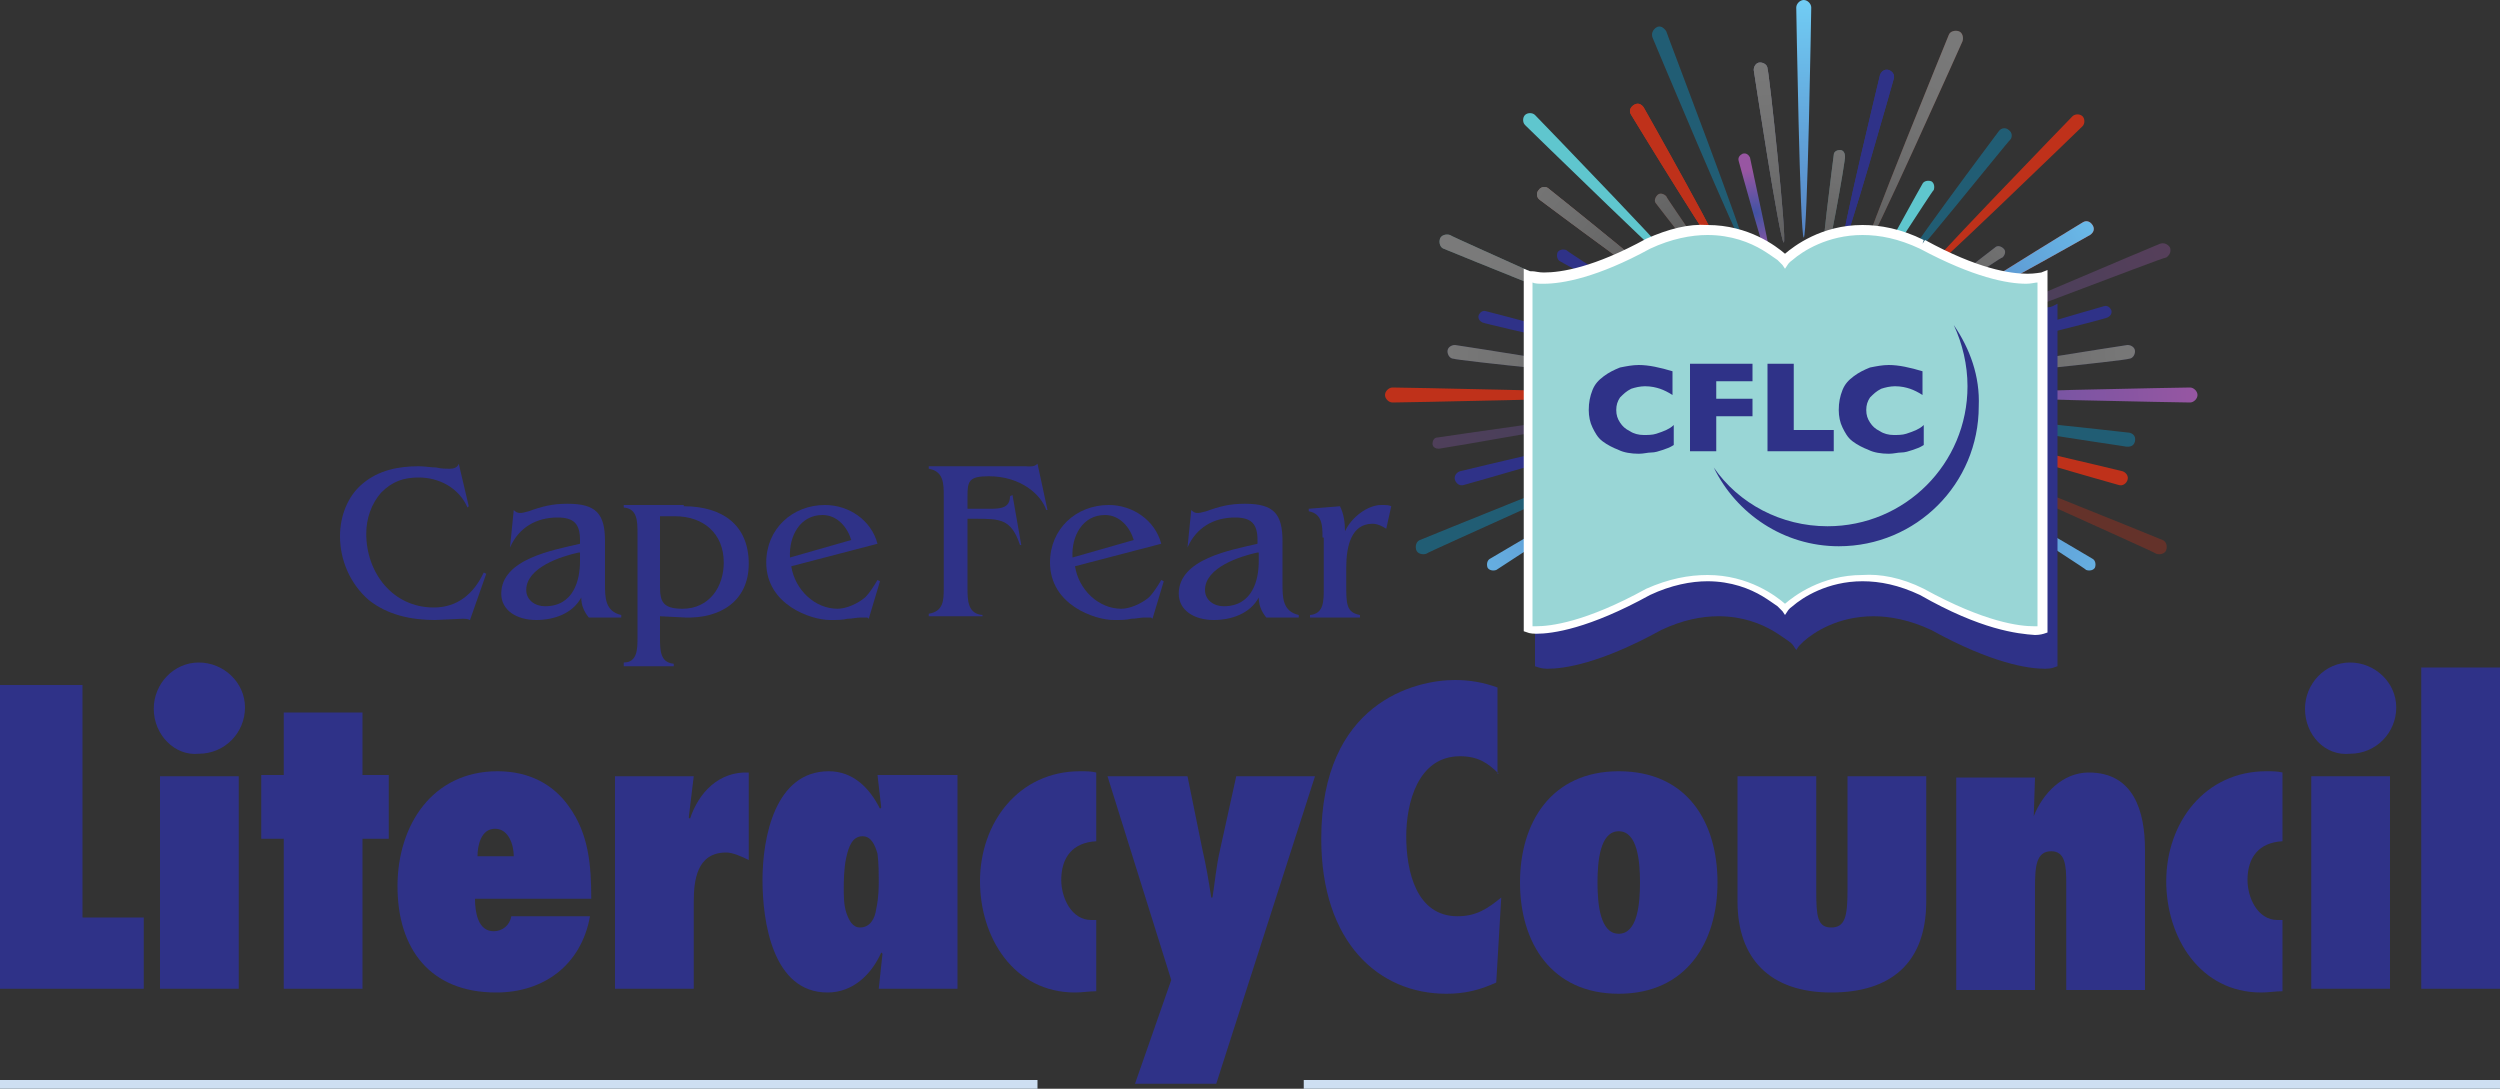 <?xml version="1.0" encoding="UTF-8"?> <!-- Generator: Adobe Illustrator 25.0.1, SVG Export Plug-In . SVG Version: 6.00 Build 0) --> <svg xmlns="http://www.w3.org/2000/svg" xmlns:xlink="http://www.w3.org/1999/xlink" version="1.1" id="Layer_1" x="0px" y="0px" viewBox="0 0 200 87.1" style="enable-background:new 0 0 200 87.1;" xml:space="preserve"><rect x="0" y="0" width="200" height="87.1" fill="#333333" stroke="none"/> <style type="text/css"> .st0{fill:#2F3288;} .st1{fill:#CEDFF2;} .st2{fill:#5FC6CE;} .st3{fill:#BF311A;} .st4{fill:url(#SVGID_1_);} .st5{fill:url(#SVGID_2_);} .st6{fill:url(#SVGID_3_);} .st7{fill:url(#SVGID_4_);} .st8{opacity:0.35;} .st9{fill:#00ADEE;} .st10{fill:url(#SVGID_5_);} .st11{fill:url(#SVGID_6_);} .st12{fill:url(#SVGID_7_);} .st13{fill:url(#SVGID_8_);} .st14{fill:url(#SVGID_9_);} .st15{fill:url(#SVGID_10_);} .st16{fill:url(#SVGID_11_);} .st17{fill:url(#SVGID_12_);} .st18{fill:url(#SVGID_13_);} .st19{fill:url(#SVGID_14_);} .st20{fill:url(#SVGID_15_);} .st21{fill:url(#SVGID_16_);} .st22{fill:url(#SVGID_17_);} .st23{fill:url(#SVGID_18_);} .st24{fill:url(#SVGID_19_);} .st25{fill:#99D6D6;} .st26{fill:#FFFFFF;} </style> <g> <g> <path class="st0" d="M0,79.1V54.8h6.6v18.6h4.9v5.7H0z"></path> <path class="st0" d="M12.3,56.7c0-2,1.6-3.7,3.6-3.7c2,0,3.7,1.6,3.7,3.6c0,2-1.6,3.7-3.7,3.7C14,60.5,12.3,58.8,12.3,56.7z M12.8,79.1v-17h6.3v17H12.8z"></path> <path class="st0" d="M22.7,79.1v-12h-1.8v-5.1h1.8v-5H29v5h2.1v5.1H29v12H22.7z"></path> <path class="st0" d="M47.2,73.3c-0.7,3.9-3.7,6.1-7.5,6.1c-5.3,0-7.9-3.5-7.9-8.5c0-4.9,2.8-9.2,8-9.2c2.6,0,4.5,1.1,5.7,2.8 c1.6,2.2,1.8,4.7,1.8,7.4h-9.3c0,1,0.2,2.6,1.5,2.6c0.7,0,1.3-0.5,1.4-1.2H47.2z M41.1,68.5c0-0.9-0.4-2.2-1.5-2.2 c-1.1,0-1.4,1.3-1.4,2.2H41.1z"></path> <path class="st0" d="M59.9,68.8c-0.6-0.3-1.3-0.6-1.8-0.6c-2.4,0-2.6,2.3-2.6,4v6.9h-6.3v-17h6.3l-0.4,3.3l0.1,0.1 c0.7-2.1,2.3-3.8,4.7-3.7V68.8z"></path> <path class="st0" d="M76.6,79.1h-6.3l0.3-2.8l-0.1-0.1c-0.8,1.8-2.3,3.2-4.3,3.2c-4.4,0-5.2-5.7-5.2-9c0-3.4,1-8.7,5.3-8.7 c2,0,3.3,1.4,4.1,3l0.1-0.1l-0.3-2.6h6.4V79.1z M70.1,72.7c0.2-0.9,0.2-1.8,0.2-2.3c0-0.5,0-1.3-0.1-2.1c-0.2-0.7-0.5-1.4-1.2-1.4 c-0.8,0-1.1,0.8-1.3,1.7c-0.2,0.9-0.2,2-0.2,2.5c0,0.5,0,1.3,0.2,1.9c0.2,0.6,0.5,1.2,1.1,1.2C69.6,74.2,70,73.5,70.1,72.7z"></path> <path class="st0" d="M87.7,79.3c-0.6,0-1.1,0.1-1.7,0.1c-4.9,0-7.6-4.4-7.6-8.9c0-4.7,3.1-8.8,8-8.8c0.5,0,0.9,0,1.3,0.1v5.5 c-1.9,0.1-2.8,1.3-2.8,3.1c0,1.4,0.8,3.2,2.4,3.2h0.4V79.3z"></path> <path class="st0" d="M90.8,86.7l2.9-8.3l-5.1-16.3H95l1.2,5.9c0.3,1.3,0.5,2.5,0.7,3.8H97c0.2-1.3,0.3-2.5,0.6-3.8l1.3-5.9h6.3 l-7.9,24.6H90.8z"></path> <path class="st0" d="M119.9,61.9c-0.9-0.9-1.7-1.4-3.1-1.4c-3.4,0-4.3,3.8-4.3,6.4c0,2.8,0.8,6.4,4.1,6.4c1.5,0,2.4-0.6,3.5-1.5 l-0.4,6.8c-1.3,0.6-2.5,0.9-4,0.9c-5.4,0-10-4.1-10-12.4c0-10.9,7.5-12.7,10.7-12.7c1.2,0,2.3,0.2,3.4,0.6V61.9z"></path> <path class="st0" d="M137.4,70.6c0,4.8-2.5,8.9-7.9,8.9c-5.4,0-7.9-4.1-7.9-8.9c0-4.8,2.5-8.9,7.9-8.9 C135,61.7,137.4,65.8,137.4,70.6z M127.8,70.6c0,1.7,0.2,4.1,1.7,4.1c1.5,0,1.7-2.4,1.7-4.1c0-1.7-0.2-4.1-1.7-4.1 C128,66.5,127.8,68.9,127.8,70.6z"></path> <path class="st0" d="M145.3,62.1v9.2c0,2,0.1,2.9,1.2,2.9c1.1,0,1.3-0.9,1.3-2.9v-9.2h6.3v10c0,5-2.9,7.3-7.6,7.3 c-4.9,0-7.5-2.7-7.5-7.3v-10H145.3z"></path> <path class="st0" d="M162.7,65.3L162.7,65.3c0.7-1.8,2.3-3.5,4.4-3.5c3.6,0,4.5,3.1,4.5,6.2v11.2h-6.3v-8.6c0-1.4-0.1-2.5-1.2-2.5 c-1.2,0-1.3,1.2-1.3,2.9v8.2h-6.3v-17h6.3L162.7,65.3z"></path> <path class="st0" d="M182.6,79.3c-0.6,0-1.1,0.1-1.7,0.1c-4.9,0-7.6-4.4-7.6-8.9c0-4.7,3.1-8.8,8-8.8c0.5,0,0.9,0,1.3,0.1v5.5 c-1.9,0.1-2.8,1.3-2.8,3.1c0,1.4,0.8,3.2,2.4,3.2h0.4V79.3z"></path> <path class="st0" d="M184.4,56.7c0-2,1.6-3.7,3.6-3.7c2,0,3.7,1.6,3.7,3.6c0,2-1.6,3.7-3.7,3.7C186,60.5,184.4,58.8,184.4,56.7z M184.9,79.1v-17h6.3v17H184.9z"></path> <path class="st0" d="M193.7,79.1V53.4h6.3v25.7H193.7z"></path> </g> <g> <rect x="0" y="86.4" class="st1" width="83" height="0.7"></rect> <rect x="104.3" y="86.4" class="st1" width="95.7" height="0.7"></rect> </g> <path class="st0" d="M37.6,49.6c-0.2-0.1-0.4-0.1-0.6-0.1l-2.2,0.1c-1.9,0-3.8-0.4-5.3-1.6c-1.5-1.3-2.3-3.2-2.3-5.1 c0-1.6,0.6-3.2,1.8-4.2c1.3-1.1,2.9-1.4,4.5-1.4c0.5,0,1,0.1,1.4,0.1c0.4,0.1,0.8,0.1,1.1,0.1c0.3,0,0.6-0.1,0.7-0.4l0.8,3.4 l-0.1,0.1c-0.7-1.6-2.3-2.4-3.9-2.4c-1.2,0-2.1,0.3-3,1.2c-0.8,0.9-1.2,2.1-1.2,3.3c0,3.1,2.1,5.9,5.4,5.9c1.9,0,3.2-1.1,4-2.8 l0.2,0.1L37.6,49.6z"></path> <path class="st0" d="M47.1,49.4c-0.4-0.5-0.6-1-0.6-1.6c-0.7,1.3-2.2,1.8-3.6,1.8c-1.6,0-2.8-0.8-2.8-2.1c0-2.8,4.2-3.5,6.3-4v-0.3 c0-1.3-0.5-1.8-1.8-1.8c-1.7,0-3.1,0.8-3.8,2.4l0.3-3c0.3,0.3,0.5,0.3,1.2,0.1c1.1-0.4,1.9-0.6,3.1-0.6c2.3,0,3,0.8,3,3v3.4 c0,1.1,0,2.2,1.3,2.5v0.2H47.1z M46.3,44.2c-1.4,0.3-4.2,1.2-4.2,3c0,0.8,0.7,1.3,1.5,1.3c2.3,0,2.8-2.1,2.8-3.6V44.2z"></path> <path class="st0" d="M54.7,40.5c3.1,0,5.2,1.5,5.2,4.6c0,3-2.3,4.4-5.1,4.3l-2-0.1V51c0,1,0,2,1.1,2.1v0.2h-4V53 C51,53,51,51.9,51,51v-8.3c0-1,0-2-1.1-2.1v-0.2H54.7z M52.8,41.3v5.6c0,1.2,0.2,1.8,1.8,1.8c2.1,0,3.3-1.7,3.3-3.7 c0-2.3-1.6-3.7-3.9-3.7H52.8z"></path> <path class="st0" d="M63.3,45.3c0.3,1.9,1.9,3.4,3.7,3.4c0.7,0,1.6-0.4,2.2-0.9c0.4-0.4,0.7-0.9,1-1.4l0.2,0.1l-0.9,3 c-0.1-0.1-0.1-0.1-0.2-0.1c-0.1,0-0.2,0-0.4,0c-0.4,0-0.7,0.1-1.1,0.1c-0.4,0.1-0.8,0.1-1.4,0.1c-1.5,0-5.1-1.2-5.1-4.6 c0-2.7,2.1-4.6,4.7-4.6c1.9,0,3.7,1.2,4.2,3.1L63.3,45.3z M68.1,43.2c-0.3-1-1.1-2-2.3-2c-1.8,0-2.7,1.7-2.6,3.4L68.1,43.2z"></path> <path class="st0" d="M77.4,47c0,1,0,2.1,1.2,2.2v0.1h-4.3v-0.2c1.2-0.2,1.2-1.1,1.2-2.1v-7.3c0-1,0-2-1.2-2.2v-0.2H82 c0.3,0,0.7,0.1,1-0.2l0.8,3.7l-0.1,0c-0.4-1.2-2-2.7-4.6-2.7c-1.6,0-1.7,0.4-1.7,1.6v1h1.9c0.8,0,1.5-0.1,1.5-1l0.2-0.1l0.7,4 l-0.1,0c-0.7-2.1-1.6-2.1-3.6-2.1h-0.6V47z"></path> <path class="st0" d="M86,45.3c0.3,1.9,1.9,3.4,3.7,3.4c0.7,0,1.6-0.4,2.2-0.9c0.4-0.4,0.7-0.9,1-1.4l0.2,0.1l-0.9,3 c-0.1-0.1-0.1-0.1-0.2-0.1c-0.1,0-0.2,0-0.4,0c-0.4,0-0.7,0.1-1.1,0.1c-0.4,0.1-0.8,0.1-1.4,0.1c-1.5,0-5.1-1.2-5.1-4.6 c0-2.7,2.1-4.6,4.7-4.6c1.9,0,3.7,1.2,4.2,3.1L86,45.3z M90.7,43.2c-0.3-1-1.1-2-2.3-2c-1.8,0-2.7,1.7-2.6,3.4L90.7,43.2z"></path> <path class="st0" d="M101.3,49.4c-0.4-0.5-0.6-1-0.6-1.6c-0.7,1.3-2.2,1.8-3.6,1.8c-1.6,0-2.8-0.8-2.8-2.1c0-2.8,4.2-3.5,6.3-4 v-0.3c0-1.3-0.5-1.8-1.8-1.8c-1.7,0-3.1,0.8-3.8,2.4l0.3-3c0.3,0.3,0.5,0.3,1.2,0.1c1.1-0.4,1.9-0.6,3.1-0.6c2.3,0,3,0.8,3,3v3.4 c0,1.1,0,2.2,1.3,2.5v0.2H101.3z M100.6,44.2c-1.4,0.3-4.2,1.2-4.2,3c0,0.8,0.7,1.3,1.5,1.3c2.3,0,2.8-2.1,2.8-3.6V44.2z"></path> <path class="st0" d="M105.8,43c0-0.9,0-1.9-1.1-2.1v-0.2l2.5-0.2c0.3,0.6,0.4,1.3,0.4,2c0.5-1.1,1.8-2.1,2.9-2.1 c0.4,0,0.6,0,0.8,0.1l-0.4,1.8c-0.3-0.2-0.7-0.4-1.1-0.4c-1.7,0-2.1,1.8-2.1,3.5v1.4c0,1.5,0,2.2,1.1,2.4v0.2h-4v-0.2 c1.1-0.1,1.1-1.1,1.1-2.1V43z"></path> <g> <g> <g> <g> <path class="st2" d="M135.4,22.7C135.2,22.9,122,10,122,10c-0.2-0.2-0.2-0.6,0-0.8c0.2-0.2,0.6-0.2,0.8,0 C122.8,9.2,135.6,22.4,135.4,22.7z"></path> </g> <g> <path class="st2" d="M149.5,22.8c-0.2-0.1,4.3-8.1,4.3-8.1c0.1-0.2,0.4-0.3,0.7-0.2c0.2,0.1,0.3,0.4,0.2,0.7 C154.6,15.2,149.7,23,149.5,22.8z"></path> </g> </g> <g> <path class="st3" d="M154.8,25.4c-0.2-0.3,11.8-7.6,11.8-7.6c0.3-0.2,0.6-0.1,0.8,0.2c0.2,0.3,0.1,0.6-0.2,0.8 C167.2,18.8,155,25.7,154.8,25.4z"></path> </g> <g> <radialGradient id="SVGID_1_" cx="143.612" cy="32.57" r="33.072" gradientTransform="matrix(1 1.300000e-03 -1.300000e-03 1 -0.372 0.298)" gradientUnits="userSpaceOnUse"> <stop offset="0" style="stop-color:#4252A4"></stop> <stop offset="6.430340e-02" style="stop-color:#4753A4"></stop> <stop offset="1" style="stop-color:#9856A2"></stop> </radialGradient> <path class="st4" d="M156.8,31.6c0-0.3,18.4-0.6,18.4-0.6c0.3,0,0.6,0.3,0.6,0.6c0,0.3-0.3,0.6-0.6,0.6 C175.2,32.2,156.8,31.9,156.8,31.6z"></path> </g> <g> <path class="st0" d="M132.9,25.2c-0.1,0.2-8.1-4.3-8.1-4.3c-0.2-0.1-0.3-0.4-0.2-0.7c0.1-0.2,0.4-0.3,0.7-0.2 C125.3,20.1,133.1,25,132.9,25.2z"></path> </g> <g> <path class="st0" d="M155.8,28.4c-0.1-0.3,12.5-3.9,12.5-3.9c0.3-0.1,0.5,0.1,0.6,0.3c0.1,0.3-0.1,0.5-0.3,0.6 C168.5,25.5,155.9,28.7,155.8,28.4z"></path> </g> <g> <path class="st0" d="M147.4,19.7c-0.3-0.1,3-13.7,3-13.7c0.1-0.3,0.4-0.5,0.7-0.4c0.3,0.1,0.5,0.4,0.4,0.7 C151.5,6.3,147.7,19.8,147.4,19.7z"></path> </g> <g> <path class="st0" d="M147.4,19.7c-0.3-0.1,3-13.7,3-13.7c0.1-0.3,0.4-0.5,0.7-0.4c0.3,0.1,0.5,0.4,0.4,0.7 C151.5,6.3,147.7,19.8,147.4,19.7z"></path> </g> <g> <g> <radialGradient id="SVGID_2_" cx="144.696" cy="31.069" r="31.46" gradientTransform="matrix(1 1.300000e-03 -1.300000e-03 1 -0.372 0.298)" gradientUnits="userSpaceOnUse"> <stop offset="0" style="stop-color:#4252A4"></stop> <stop offset="1" style="stop-color:#71CCF4"></stop> </radialGradient> <path class="st5" d="M144.3,19c-0.3,0-0.6-18.4-0.6-18.4c0-0.3,0.3-0.6,0.6-0.6c0.3,0,0.6,0.3,0.6,0.6 C144.9,0.6,144.6,19,144.3,19z"></path> </g> <g> <radialGradient id="SVGID_3_" cx="144.283" cy="31.555" r="31.46" gradientUnits="userSpaceOnUse"> <stop offset="0" style="stop-color:#4252A4"></stop> <stop offset="1" style="stop-color:#71CCF4"></stop> </radialGradient> <path class="st6" d="M154.8,25.4c-0.2-0.3,11.8-7.6,11.8-7.6c0.3-0.2,0.6-0.1,0.8,0.2c0.2,0.3,0.1,0.6-0.2,0.8 C167.2,18.8,155,25.7,154.8,25.4z"></path> </g> </g> <g> <g> <path class="st3" d="M153.2,22.7c-0.2-0.2,12.6-13.4,12.6-13.4c0.2-0.2,0.6-0.2,0.8,0c0.2,0.2,0.2,0.6,0,0.8 C166.6,10.1,153.4,22.9,153.2,22.7z"></path> </g> <g> <radialGradient id="SVGID_4_" cx="140.427" cy="17.038" r="3.449" gradientUnits="userSpaceOnUse"> <stop offset="0" style="stop-color:#4252A4"></stop> <stop offset="6.430340e-02" style="stop-color:#4753A4"></stop> <stop offset="1" style="stop-color:#9856A2"></stop> </radialGradient> <path class="st7" d="M141.8,21.7c-0.3,0.1-2.7-8.8-2.7-8.8c-0.1-0.3,0.1-0.5,0.3-0.6c0.3-0.1,0.5,0.1,0.6,0.3 C140,12.7,142,21.7,141.8,21.7z"></path> </g> <g> <path class="st3" d="M138.1,21c-0.3,0.2-7.6-11.8-7.6-11.8c-0.2-0.3-0.1-0.6,0.2-0.8c0.3-0.2,0.6-0.1,0.8,0.2 C131.5,8.6,138.4,20.8,138.1,21z"></path> </g> <g> <path class="st3" d="M138.1,21c-0.3,0.2-7.6-11.8-7.6-11.8c-0.2-0.3-0.1-0.6,0.2-0.8c0.3-0.2,0.6-0.1,0.8,0.2 C131.5,8.6,138.4,20.8,138.1,21z"></path> </g> <g> <path class="st3" d="M156.1,34.7c0.1-0.3,13.7,3,13.7,3c0.3,0.1,0.5,0.4,0.4,0.7c-0.1,0.3-0.4,0.5-0.7,0.4 C169.5,38.8,156,35,156.1,34.7z"></path> </g> </g> <g class="st8"> <g> <g> <path class="st2" d="M132.7,26.6c-0.1,0.3-17.2-6.7-17.2-6.7c-0.3-0.1-0.4-0.5-0.3-0.8c0.1-0.3,0.5-0.4,0.8-0.3 C116,18.9,132.9,26.3,132.7,26.6z"></path> </g> <g> <path class="st2" d="M145.8,21.5c-0.3,0,0.9-9.1,0.9-9.1c0-0.3,0.3-0.4,0.5-0.4c0.3,0,0.4,0.3,0.4,0.5 C147.7,12.5,146.1,21.6,145.8,21.5z"></path> </g> <g> <path class="st9" d="M154.3,33.1c0-0.3,15.9,1.5,15.9,1.5c0.3,0,0.7,0.2,0.6,0.7c-0.1,0.4-0.4,0.5-0.9,0.4 C170,35.7,154.3,33.4,154.3,33.1z"></path> </g> </g> <g> <path class="st9" d="M151.8,21.9c-0.3-0.2,8.1-11.4,8.1-11.4c0.2-0.3,0.6-0.3,0.8-0.1c0.3,0.2,0.3,0.6,0.1,0.8 C160.8,11.1,152,22.1,151.8,21.9z"></path> </g> <g> <g> <radialGradient id="SVGID_5_" cx="6.334" cy="143.213" r="33.071" gradientTransform="matrix(0.928 -0.373 0.373 0.928 84.486 -97.142)" gradientUnits="userSpaceOnUse"> <stop offset="0" style="stop-color:#4252A4"></stop> <stop offset="6.430340e-02" style="stop-color:#4753A4"></stop> <stop offset="1" style="stop-color:#9856A2"></stop> </radialGradient> <path class="st10" d="M155.9,26.9c-0.1-0.3,16.9-7.4,16.9-7.4c0.3-0.1,0.6,0,0.8,0.3c0.1,0.3,0,0.6-0.3,0.8 C173.2,20.5,156.1,27.2,155.9,26.9z"></path> </g> <g> <path class="st0" d="M152.5,25.6c-0.2-0.2,7.1-5.8,7.1-5.8c0.2-0.2,0.5-0.1,0.7,0.1c0.2,0.2,0.1,0.5-0.1,0.7 C160.1,20.5,152.6,25.8,152.5,25.6z"></path> </g> <g> <path class="st0" d="M142.7,19.4c-0.3,0-2.4-13.8-2.4-13.8c0-0.3,0.2-0.6,0.5-0.6c0.3,0,0.6,0.2,0.6,0.5 C141.5,5.5,143,19.4,142.7,19.4z"></path> </g> <g> <path class="st0" d="M142.7,19.4c-0.3,0-2.4-13.8-2.4-13.8c0-0.3,0.2-0.6,0.5-0.6c0.3,0,0.6,0.2,0.6,0.5 C141.5,5.5,143,19.4,142.7,19.4z"></path> </g> </g> <g> <g> <path class="st9" d="M139.6,19.9C139.3,20,132.2,3,132.2,3c-0.1-0.3,0-0.6,0.3-0.8s0.6,0,0.8,0.3 C133.3,2.6,139.9,19.8,139.6,19.9z"></path> </g> <g> <path class="st3" d="M155.8,36.5c0.1-0.3,17.2,6.7,17.2,6.7c0.3,0.1,0.4,0.5,0.3,0.8c-0.1,0.3-0.5,0.4-0.8,0.3 C172.5,44.2,155.7,36.8,155.8,36.5z"></path> </g> </g> <g> <g> <path class="st3" d="M149.2,20c-0.3-0.1,6.7-17.2,6.7-17.2c0.1-0.3,0.5-0.4,0.8-0.3c0.3,0.1,0.4,0.5,0.3,0.8 C157,3.3,149.5,20.1,149.2,20z"></path> </g> <g> <path class="st3" d="M138.3,23.4c-0.2,0.2-5.8-7.1-5.8-7.1c-0.2-0.2-0.1-0.5,0.1-0.7c0.2-0.2,0.5-0.1,0.7,0.1 C133.2,15.7,138.5,23.2,138.3,23.4z"></path> </g> <g> <path class="st3" d="M134.6,24.1c-0.2,0.3-11.4-8.1-11.4-8.1c-0.3-0.2-0.3-0.6-0.1-0.8c0.2-0.3,0.6-0.3,0.8-0.1 C123.9,15.1,134.8,23.8,134.6,24.1z"></path> </g> <g> <path class="st3" d="M134.6,24.1c-0.2,0.3-11.4-8.1-11.4-8.1c-0.3-0.2-0.3-0.6-0.1-0.8c0.2-0.3,0.6-0.3,0.8-0.1 C123.9,15.1,134.8,23.8,134.6,24.1z"></path> </g> <g> <path class="st0" d="M156.4,30c0-0.3,13.8-2.4,13.8-2.4c0.3,0,0.6,0.2,0.6,0.5c0,0.3-0.2,0.6-0.5,0.6 C170.4,28.8,156.4,30.3,156.4,30z"></path> </g> </g> <g> <g> <g> <radialGradient id="SVGID_6_" cx="6.501" cy="141.296" r="27.584" gradientTransform="matrix(0.928 -0.373 0.373 0.928 84.486 -97.142)" gradientUnits="userSpaceOnUse"> <stop offset="0" style="stop-color:#000000"></stop> <stop offset="3.344160e-02" style="stop-color:#121212"></stop> <stop offset="0.143" style="stop-color:#494949"></stop> <stop offset="0.257" style="stop-color:#7A7A7A"></stop> <stop offset="0.372" style="stop-color:#A3A3A3"></stop> <stop offset="0.489" style="stop-color:#C4C4C4"></stop> <stop offset="0.608" style="stop-color:#DEDEDE"></stop> <stop offset="0.731" style="stop-color:#F0F0F0"></stop> <stop offset="0.859" style="stop-color:#FBFBFB"></stop> <stop offset="1" style="stop-color:#FFFFFF"></stop> </radialGradient> <path class="st11" d="M132.7,26.6c-0.1,0.3-17.2-6.7-17.2-6.7c-0.3-0.1-0.4-0.5-0.3-0.8c0.1-0.3,0.5-0.4,0.8-0.3 C116,18.9,132.9,26.3,132.7,26.6z"></path> </g> <g> <radialGradient id="SVGID_7_" cx="6.501" cy="141.296" r="27.583" gradientTransform="matrix(0.928 -0.373 0.373 0.928 84.486 -97.142)" gradientUnits="userSpaceOnUse"> <stop offset="0" style="stop-color:#000000"></stop> <stop offset="3.344160e-02" style="stop-color:#121212"></stop> <stop offset="0.143" style="stop-color:#494949"></stop> <stop offset="0.257" style="stop-color:#7A7A7A"></stop> <stop offset="0.372" style="stop-color:#A3A3A3"></stop> <stop offset="0.489" style="stop-color:#C4C4C4"></stop> <stop offset="0.608" style="stop-color:#DEDEDE"></stop> <stop offset="0.731" style="stop-color:#F0F0F0"></stop> <stop offset="0.859" style="stop-color:#FBFBFB"></stop> <stop offset="1" style="stop-color:#FFFFFF"></stop> </radialGradient> <path class="st12" d="M145.8,21.5c-0.3,0,0.9-9.1,0.9-9.1c0-0.3,0.3-0.4,0.5-0.4c0.3,0,0.4,0.3,0.4,0.5 C147.7,12.5,146.1,21.6,145.8,21.5z"></path> </g> </g> <g> <g> <radialGradient id="SVGID_8_" cx="6.334" cy="143.213" r="33.071" gradientTransform="matrix(0.928 -0.373 0.373 0.928 84.486 -97.142)" gradientUnits="userSpaceOnUse"> <stop offset="0" style="stop-color:#000000"></stop> <stop offset="3.344160e-02" style="stop-color:#121212"></stop> <stop offset="0.143" style="stop-color:#494949"></stop> <stop offset="0.257" style="stop-color:#7A7A7A"></stop> <stop offset="0.372" style="stop-color:#A3A3A3"></stop> <stop offset="0.489" style="stop-color:#C4C4C4"></stop> <stop offset="0.608" style="stop-color:#DEDEDE"></stop> <stop offset="0.731" style="stop-color:#F0F0F0"></stop> <stop offset="0.859" style="stop-color:#FBFBFB"></stop> <stop offset="1" style="stop-color:#FFFFFF"></stop> </radialGradient> <path class="st13" d="M152.5,25.6c-0.2-0.2,7.1-5.8,7.1-5.8c0.2-0.2,0.5-0.1,0.7,0.1c0.2,0.2,0.1,0.5-0.1,0.7 C160.1,20.5,152.6,25.8,152.5,25.6z"></path> </g> <g> <radialGradient id="SVGID_9_" cx="6.334" cy="143.213" r="33.071" gradientTransform="matrix(0.928 -0.373 0.373 0.928 84.486 -97.142)" gradientUnits="userSpaceOnUse"> <stop offset="0" style="stop-color:#000000"></stop> <stop offset="3.344160e-02" style="stop-color:#121212"></stop> <stop offset="0.143" style="stop-color:#494949"></stop> <stop offset="0.257" style="stop-color:#7A7A7A"></stop> <stop offset="0.372" style="stop-color:#A3A3A3"></stop> <stop offset="0.489" style="stop-color:#C4C4C4"></stop> <stop offset="0.608" style="stop-color:#DEDEDE"></stop> <stop offset="0.731" style="stop-color:#F0F0F0"></stop> <stop offset="0.859" style="stop-color:#FBFBFB"></stop> <stop offset="1" style="stop-color:#FFFFFF"></stop> </radialGradient> <path class="st14" d="M142.7,19.4c-0.3,0-2.4-13.8-2.4-13.8c0-0.3,0.2-0.6,0.5-0.6c0.3,0,0.6,0.2,0.6,0.5 C141.5,5.5,143,19.4,142.7,19.4z"></path> </g> <g> <radialGradient id="SVGID_10_" cx="6.334" cy="143.213" r="33.071" gradientTransform="matrix(0.928 -0.373 0.373 0.928 84.486 -97.142)" gradientUnits="userSpaceOnUse"> <stop offset="0" style="stop-color:#000000"></stop> <stop offset="3.344160e-02" style="stop-color:#121212"></stop> <stop offset="0.143" style="stop-color:#494949"></stop> <stop offset="0.257" style="stop-color:#7A7A7A"></stop> <stop offset="0.372" style="stop-color:#A3A3A3"></stop> <stop offset="0.489" style="stop-color:#C4C4C4"></stop> <stop offset="0.608" style="stop-color:#DEDEDE"></stop> <stop offset="0.731" style="stop-color:#F0F0F0"></stop> <stop offset="0.859" style="stop-color:#FBFBFB"></stop> <stop offset="1" style="stop-color:#FFFFFF"></stop> </radialGradient> <path class="st15" d="M142.7,19.4c-0.3,0-2.4-13.8-2.4-13.8c0-0.3,0.2-0.6,0.5-0.6c0.3,0,0.6,0.2,0.6,0.5 C141.5,5.5,143,19.4,142.7,19.4z"></path> </g> </g> <g> <g> <radialGradient id="SVGID_11_" cx="5.75" cy="140.517" r="34.624" gradientTransform="matrix(0.928 -0.373 0.373 0.928 84.486 -97.142)" gradientUnits="userSpaceOnUse"> <stop offset="0" style="stop-color:#000000"></stop> <stop offset="3.344160e-02" style="stop-color:#121212"></stop> <stop offset="0.143" style="stop-color:#494949"></stop> <stop offset="0.257" style="stop-color:#7A7A7A"></stop> <stop offset="0.372" style="stop-color:#A3A3A3"></stop> <stop offset="0.489" style="stop-color:#C4C4C4"></stop> <stop offset="0.608" style="stop-color:#DEDEDE"></stop> <stop offset="0.731" style="stop-color:#F0F0F0"></stop> <stop offset="0.859" style="stop-color:#FBFBFB"></stop> <stop offset="1" style="stop-color:#FFFFFF"></stop> </radialGradient> <path class="st16" d="M149.2,20c-0.3-0.1,6.7-17.2,6.7-17.2c0.1-0.3,0.5-0.4,0.8-0.3c0.3,0.1,0.4,0.5,0.3,0.8 C157,3.3,149.5,20.1,149.2,20z"></path> </g> <g> <radialGradient id="SVGID_12_" cx="5.75" cy="140.517" r="34.624" gradientTransform="matrix(0.928 -0.373 0.373 0.928 84.486 -97.142)" gradientUnits="userSpaceOnUse"> <stop offset="0" style="stop-color:#000000"></stop> <stop offset="3.344160e-02" style="stop-color:#121212"></stop> <stop offset="0.143" style="stop-color:#494949"></stop> <stop offset="0.257" style="stop-color:#7A7A7A"></stop> <stop offset="0.372" style="stop-color:#A3A3A3"></stop> <stop offset="0.489" style="stop-color:#C4C4C4"></stop> <stop offset="0.608" style="stop-color:#DEDEDE"></stop> <stop offset="0.731" style="stop-color:#F0F0F0"></stop> <stop offset="0.859" style="stop-color:#FBFBFB"></stop> <stop offset="1" style="stop-color:#FFFFFF"></stop> </radialGradient> <path class="st17" d="M138.3,23.4c-0.2,0.2-5.8-7.1-5.8-7.1c-0.2-0.2-0.1-0.5,0.1-0.7c0.2-0.2,0.5-0.1,0.7,0.1 C133.2,15.7,138.5,23.2,138.3,23.4z"></path> </g> <g> <radialGradient id="SVGID_13_" cx="5.75" cy="140.518" r="34.624" gradientTransform="matrix(0.928 -0.373 0.373 0.928 84.486 -97.142)" gradientUnits="userSpaceOnUse"> <stop offset="0" style="stop-color:#000000"></stop> <stop offset="3.344160e-02" style="stop-color:#121212"></stop> <stop offset="0.143" style="stop-color:#494949"></stop> <stop offset="0.257" style="stop-color:#7A7A7A"></stop> <stop offset="0.372" style="stop-color:#A3A3A3"></stop> <stop offset="0.489" style="stop-color:#C4C4C4"></stop> <stop offset="0.608" style="stop-color:#DEDEDE"></stop> <stop offset="0.731" style="stop-color:#F0F0F0"></stop> <stop offset="0.859" style="stop-color:#FBFBFB"></stop> <stop offset="1" style="stop-color:#FFFFFF"></stop> </radialGradient> <path class="st18" d="M134.6,24.1c-0.2,0.3-11.4-8.1-11.4-8.1c-0.3-0.2-0.3-0.6-0.1-0.8c0.2-0.3,0.6-0.3,0.8-0.1 C123.9,15.1,134.8,23.8,134.6,24.1z"></path> </g> <g> <radialGradient id="SVGID_14_" cx="5.75" cy="140.518" r="34.624" gradientTransform="matrix(0.928 -0.373 0.373 0.928 84.486 -97.142)" gradientUnits="userSpaceOnUse"> <stop offset="0" style="stop-color:#000000"></stop> <stop offset="3.344160e-02" style="stop-color:#121212"></stop> <stop offset="0.143" style="stop-color:#494949"></stop> <stop offset="0.257" style="stop-color:#7A7A7A"></stop> <stop offset="0.372" style="stop-color:#A3A3A3"></stop> <stop offset="0.489" style="stop-color:#C4C4C4"></stop> <stop offset="0.608" style="stop-color:#DEDEDE"></stop> <stop offset="0.731" style="stop-color:#F0F0F0"></stop> <stop offset="0.859" style="stop-color:#FBFBFB"></stop> <stop offset="1" style="stop-color:#FFFFFF"></stop> </radialGradient> <path class="st19" d="M134.6,24.1c-0.2,0.3-11.4-8.1-11.4-8.1c-0.3-0.2-0.3-0.6-0.1-0.8c0.2-0.3,0.6-0.3,0.8-0.1 C123.9,15.1,134.8,23.8,134.6,24.1z"></path> </g> <g> <radialGradient id="SVGID_15_" cx="5.75" cy="140.518" r="34.624" gradientTransform="matrix(0.928 -0.373 0.373 0.928 84.486 -97.142)" gradientUnits="userSpaceOnUse"> <stop offset="0" style="stop-color:#000000"></stop> <stop offset="3.344160e-02" style="stop-color:#121212"></stop> <stop offset="0.143" style="stop-color:#494949"></stop> <stop offset="0.257" style="stop-color:#7A7A7A"></stop> <stop offset="0.372" style="stop-color:#A3A3A3"></stop> <stop offset="0.489" style="stop-color:#C4C4C4"></stop> <stop offset="0.608" style="stop-color:#DEDEDE"></stop> <stop offset="0.731" style="stop-color:#F0F0F0"></stop> <stop offset="0.859" style="stop-color:#FBFBFB"></stop> <stop offset="1" style="stop-color:#FFFFFF"></stop> </radialGradient> <path class="st20" d="M156.4,30c0-0.3,13.8-2.4,13.8-2.4c0.3,0,0.6,0.2,0.6,0.5c0,0.3-0.2,0.6-0.5,0.6 C170.4,28.8,156.4,30.3,156.4,30z"></path> </g> </g> </g> </g> <g> <g> <radialGradient id="SVGID_16_" cx="-82.516" cy="28.534" r="42.487" gradientTransform="matrix(-1 1.300000e-03 1.300000e-03 1 64.046 0.298)" gradientUnits="userSpaceOnUse"> <stop offset="0" style="stop-color:#4252A4"></stop> <stop offset="1" style="stop-color:#71CCF4"></stop> </radialGradient> <path class="st21" d="M131.8,37.5c-0.1-0.2-12.6,7.2-12.6,7.2c-0.2,0.1-0.3,0.4-0.2,0.7c0.1,0.2,0.4,0.3,0.7,0.2 C119.8,45.5,132,37.7,131.8,37.5z"></path> </g> </g> <g> <path class="st3" d="M129.8,31.6c0-0.3-18.4-0.6-18.4-0.6c-0.3,0-0.6,0.3-0.6,0.6c0,0.3,0.3,0.6,0.6,0.6 C111.4,32.2,129.8,31.9,129.8,31.6z"></path> </g> <g> <path class="st0" d="M132.7,28.8c0.1-0.3-13.8-3.9-13.8-3.9c-0.3-0.1-0.5,0.1-0.6,0.3c-0.1,0.3,0.1,0.5,0.3,0.6 C118.7,25.9,132.7,29.1,132.7,28.8z"></path> </g> <g> <g> <path class="st0" d="M130.5,34.7c-0.1-0.3-13.7,3-13.7,3c-0.3,0.1-0.5,0.4-0.4,0.7c0.1,0.3,0.4,0.5,0.7,0.4 C117.1,38.8,130.6,35,130.5,34.7z"></path> </g> </g> <g class="st8"> <g> <g> <radialGradient id="SVGID_17_" cx="-204.988" cy="55.024" r="45.647" gradientTransform="matrix(-0.928 -0.373 -0.373 0.928 -20.812 -97.142)" gradientUnits="userSpaceOnUse"> <stop offset="0" style="stop-color:#4252A4"></stop> <stop offset="6.430340e-02" style="stop-color:#4753A4"></stop> <stop offset="1" style="stop-color:#9856A2"></stop> </radialGradient> <path class="st22" d="M130.5,33c0-0.3-15.5,2-15.5,2c-0.3,0-0.4,0.3-0.4,0.5c0,0.3,0.3,0.4,0.5,0.4 C115.2,35.9,130.6,33.3,130.5,33z"></path> </g> </g> <g> <g> <path class="st9" d="M130.8,36.5c-0.1-0.3-17.2,6.7-17.2,6.7c-0.3,0.1-0.4,0.5-0.3,0.8c0.1,0.3,0.5,0.4,0.8,0.3 C114.1,44.2,130.9,36.8,130.8,36.5z"></path> </g> </g> <g> <g> <path class="st0" d="M130.2,30c0-0.3-13.8-2.4-13.8-2.4c-0.3,0-0.6,0.2-0.6,0.5c0,0.3,0.2,0.6,0.5,0.6 C116.3,28.8,130.2,30.3,130.2,30z"></path> </g> </g> <g> <g> <g> <radialGradient id="SVGID_18_" cx="-201.088" cy="57.265" r="34.624" gradientTransform="matrix(-0.928 -0.373 -0.373 0.928 -20.812 -97.142)" gradientUnits="userSpaceOnUse"> <stop offset="0" style="stop-color:#000000"></stop> <stop offset="3.344160e-02" style="stop-color:#121212"></stop> <stop offset="0.143" style="stop-color:#494949"></stop> <stop offset="0.257" style="stop-color:#7A7A7A"></stop> <stop offset="0.372" style="stop-color:#A3A3A3"></stop> <stop offset="0.489" style="stop-color:#C4C4C4"></stop> <stop offset="0.608" style="stop-color:#DEDEDE"></stop> <stop offset="0.731" style="stop-color:#F0F0F0"></stop> <stop offset="0.859" style="stop-color:#FBFBFB"></stop> <stop offset="1" style="stop-color:#FFFFFF"></stop> </radialGradient> <path class="st23" d="M130.2,30c0-0.3-13.8-2.4-13.8-2.4c-0.3,0-0.6,0.2-0.6,0.5c0,0.3,0.2,0.6,0.5,0.6 C116.3,28.8,130.2,30.3,130.2,30z"></path> </g> </g> </g> </g> <g> <g> <radialGradient id="SVGID_19_" cx="6.907" cy="28.417" r="42.487" gradientTransform="matrix(1 1.300000e-03 -1.300000e-03 1 133.132 0.298)" gradientUnits="userSpaceOnUse"> <stop offset="0" style="stop-color:#4252A4"></stop> <stop offset="1" style="stop-color:#71CCF4"></stop> </radialGradient> <path class="st24" d="M154.8,37.5c0.1-0.2,12.6,7.2,12.6,7.2c0.2,0.1,0.3,0.4,0.2,0.7c-0.1,0.2-0.4,0.3-0.7,0.2 C166.9,45.5,154.6,37.7,154.8,37.5z"></path> </g> </g> </g> <g> <path class="st0" d="M164.2,24.5C164.2,24.5,164.2,24.5,164.2,24.5c-0.2,0.1-0.5,0.1-1.1,0.1c-1.4,0-4-0.4-8.2-2.7l-0.2,0.3 l0.1-0.3c-1.8-0.8-3.4-1.1-4.9-1.1c-3.3,0-5.5,1.7-6.2,2.3c-0.7-0.6-2.9-2.3-6.2-2.3c-1.4,0-3.1,0.3-4.9,1.1 c-4.2,2.3-6.8,2.7-8.2,2.7c-0.4,0-0.7,0-0.9-0.1c-0.1,0-0.2,0-0.2,0c0,0,0,0,0,0l-0.5-0.2v29l0.3,0.1c0,0,0.3,0.1,0.7,0.1 c1.3,0,4.2-0.4,9.1-3.1c1.7-0.8,3.2-1.1,4.6-1.1c1.9,0,3.4,0.6,4.4,1.2c0.5,0.3,0.9,0.6,1.2,0.8c0.3,0.2,0.4,0.4,0.4,0.4l0.2,0.3 l0.2-0.3c0,0,0.1-0.1,0.4-0.4c0.8-0.7,2.7-2,5.6-2c1.3,0,2.9,0.3,4.6,1.1c4.9,2.7,7.8,3.1,9.1,3.1c0.5,0,0.7-0.1,0.7-0.1l0.3-0.1 v-29L164.2,24.5z"></path> <g> <path class="st25" d="M153.7,19.5c-6.8-3.1-10.9,1.3-10.9,1.3s-4.2-4.5-10.9-1.3c-6.8,3.7-9.6,2.6-9.6,2.6v28.2 c0,0,2.8,0.7,9.6-3c6.8-3.1,10.9,1.3,10.9,1.3s4.2-4.5,10.9-1.3c6.8,3.7,9.6,3,9.6,3V22.1C163.3,22.1,160.5,23.3,153.7,19.5z"></path> <path class="st26" d="M153.6,47.6c-1.7-0.8-3.2-1.1-4.6-1.1l0,0c-2.8,0-4.8,1.3-5.6,2l0,0c-0.3,0.2-0.4,0.4-0.4,0.4l0,0 l-0.2,0.3l-0.2-0.3c0,0-0.1-0.1-0.4-0.4l0,0c-0.3-0.2-0.7-0.5-1.2-0.8l0,0c-1-0.6-2.5-1.2-4.4-1.2l0,0c-1.3,0-2.9,0.3-4.6,1.1 l0,0c-4.9,2.7-7.8,3.1-9.1,3.1l0,0c-0.5,0-0.7-0.1-0.7-0.1l0,0l-0.3-0.1v-29l0.5,0.2c0,0,0,0,0,0l0,0c0,0,0.1,0,0.2,0l0,0 c0.2,0,0.5,0.1,0.9,0.1l0,0c1.4,0,4-0.4,8.2-2.7l0,0c1.8-0.8,3.4-1.2,4.9-1.1l0,0c3.3,0,5.5,1.7,6.2,2.3l0,0 c0.7-0.6,2.9-2.3,6.2-2.3l0,0c1.4,0,3.1,0.3,4.9,1.2l0,0l-0.1,0.3l0.2-0.3c4.2,2.3,6.8,2.7,8.2,2.7l0,0c0.6,0,1-0.1,1.1-0.1l0,0 c0,0,0,0,0,0l0,0l0.5-0.2v29l-0.3,0.1c0,0-0.3,0.1-0.7,0.1l0,0C161.4,50.7,158.5,50.4,153.6,47.6L153.6,47.6z M153.9,47.1 c4.9,2.7,7.7,3,8.8,3l0,0c0.1,0,0.2,0,0.3,0l0,0V22.6c-0.2,0-0.5,0.1-0.9,0.1l0,0c-1.5,0-4.2-0.5-8.5-2.8l0,0 c-1.7-0.8-3.2-1.1-4.6-1.1l0,0c-2.8,0-4.8,1.3-5.6,2l0,0c-0.3,0.2-0.4,0.4-0.4,0.4l0,0l-0.2,0.3l-0.2-0.3c0,0-0.1-0.1-0.4-0.4 l0,0c-0.3-0.2-0.7-0.5-1.2-0.8l0,0c-1-0.6-2.5-1.2-4.4-1.2l0,0c-1.3,0-2.9,0.3-4.6,1.1l0,0c-4.2,2.3-7,2.8-8.5,2.8l0,0 c-0.4,0-0.7,0-0.9-0.1l0,0v27.5c0.1,0,0.2,0,0.3,0l0,0c1.1,0,3.9-0.3,8.8-3l0,0c1.8-0.8,3.4-1.1,4.9-1.1l0,0 c3.3,0,5.5,1.7,6.2,2.3l0,0c0.7-0.6,2.9-2.3,6.2-2.3l0,0C150.4,45.9,152.1,46.2,153.9,47.1L153.9,47.1z"></path> </g> <g> <g> <path class="st0" d="M133.9,35.6c-0.3,0.2-0.6,0.3-0.9,0.4c-0.3,0.1-0.6,0.2-0.9,0.2c-0.3,0-0.6,0.1-1,0.1 c-0.6,0-1.2-0.1-1.6-0.3c-0.5-0.2-0.9-0.4-1.3-0.7c-0.4-0.3-0.6-0.7-0.8-1.1c-0.2-0.4-0.3-0.9-0.3-1.4c0-0.6,0.1-1.1,0.3-1.6 c0.2-0.5,0.5-0.8,0.9-1.1c0.4-0.3,0.8-0.5,1.3-0.7c0.5-0.1,1-0.2,1.5-0.2c0.8,0,1.7,0.2,2.7,0.5v1.9c-0.3-0.2-0.7-0.4-1-0.5 c-0.3-0.1-0.7-0.2-1.2-0.2c-0.4,0-0.8,0.1-1.1,0.2c-0.4,0.2-0.6,0.4-0.9,0.7c-0.2,0.3-0.3,0.6-0.3,1c0,0.4,0.1,0.7,0.3,1 c0.2,0.3,0.4,0.5,0.8,0.7c0.3,0.2,0.7,0.3,1.1,0.3c0.3,0,0.7,0,1-0.1c0.3-0.1,0.6-0.2,0.8-0.3c0.2-0.1,0.4-0.2,0.6-0.4V35.6z"></path> <path class="st0" d="M140.2,33.3h-2.9v2.8h-2.1v-7h5v1.4h-2.9v1.4h2.9V33.3z"></path> <path class="st0" d="M146.7,36.1h-5.3v-7h2.1v5.3h3.2V36.1z"></path> <path class="st0" d="M153.9,35.6c-0.3,0.2-0.6,0.3-0.9,0.4c-0.3,0.1-0.6,0.2-0.9,0.2c-0.3,0-0.6,0.1-1,0.1 c-0.6,0-1.2-0.1-1.6-0.3c-0.5-0.2-0.9-0.4-1.3-0.7c-0.4-0.3-0.6-0.7-0.8-1.1c-0.2-0.4-0.3-0.9-0.3-1.4c0-0.6,0.1-1.1,0.3-1.6 c0.2-0.5,0.5-0.8,0.9-1.1c0.4-0.3,0.8-0.5,1.3-0.7c0.5-0.1,1-0.2,1.5-0.2c0.8,0,1.7,0.2,2.7,0.5v1.9c-0.3-0.2-0.7-0.4-1-0.5 c-0.3-0.1-0.7-0.2-1.2-0.2c-0.4,0-0.8,0.1-1.1,0.2c-0.4,0.2-0.6,0.4-0.9,0.7c-0.2,0.3-0.3,0.6-0.3,1c0,0.4,0.1,0.7,0.3,1 c0.2,0.3,0.4,0.5,0.8,0.7c0.3,0.2,0.7,0.3,1.1,0.3c0.3,0,0.7,0,1-0.1c0.3-0.1,0.6-0.2,0.8-0.3c0.2-0.1,0.4-0.2,0.6-0.4V35.6z"></path> </g> <path class="st0" d="M156.3,26c0.7,1.5,1.1,3.2,1.1,4.9c0,6.2-5,11.2-11.2,11.2c-3.7,0-7.1-1.8-9.1-4.7c1.8,3.7,5.6,6.3,10,6.3 c6.2,0,11.2-5,11.2-11.2C158.4,30.1,157.6,27.9,156.3,26z"></path> </g> </g> </g> </g> </svg> 